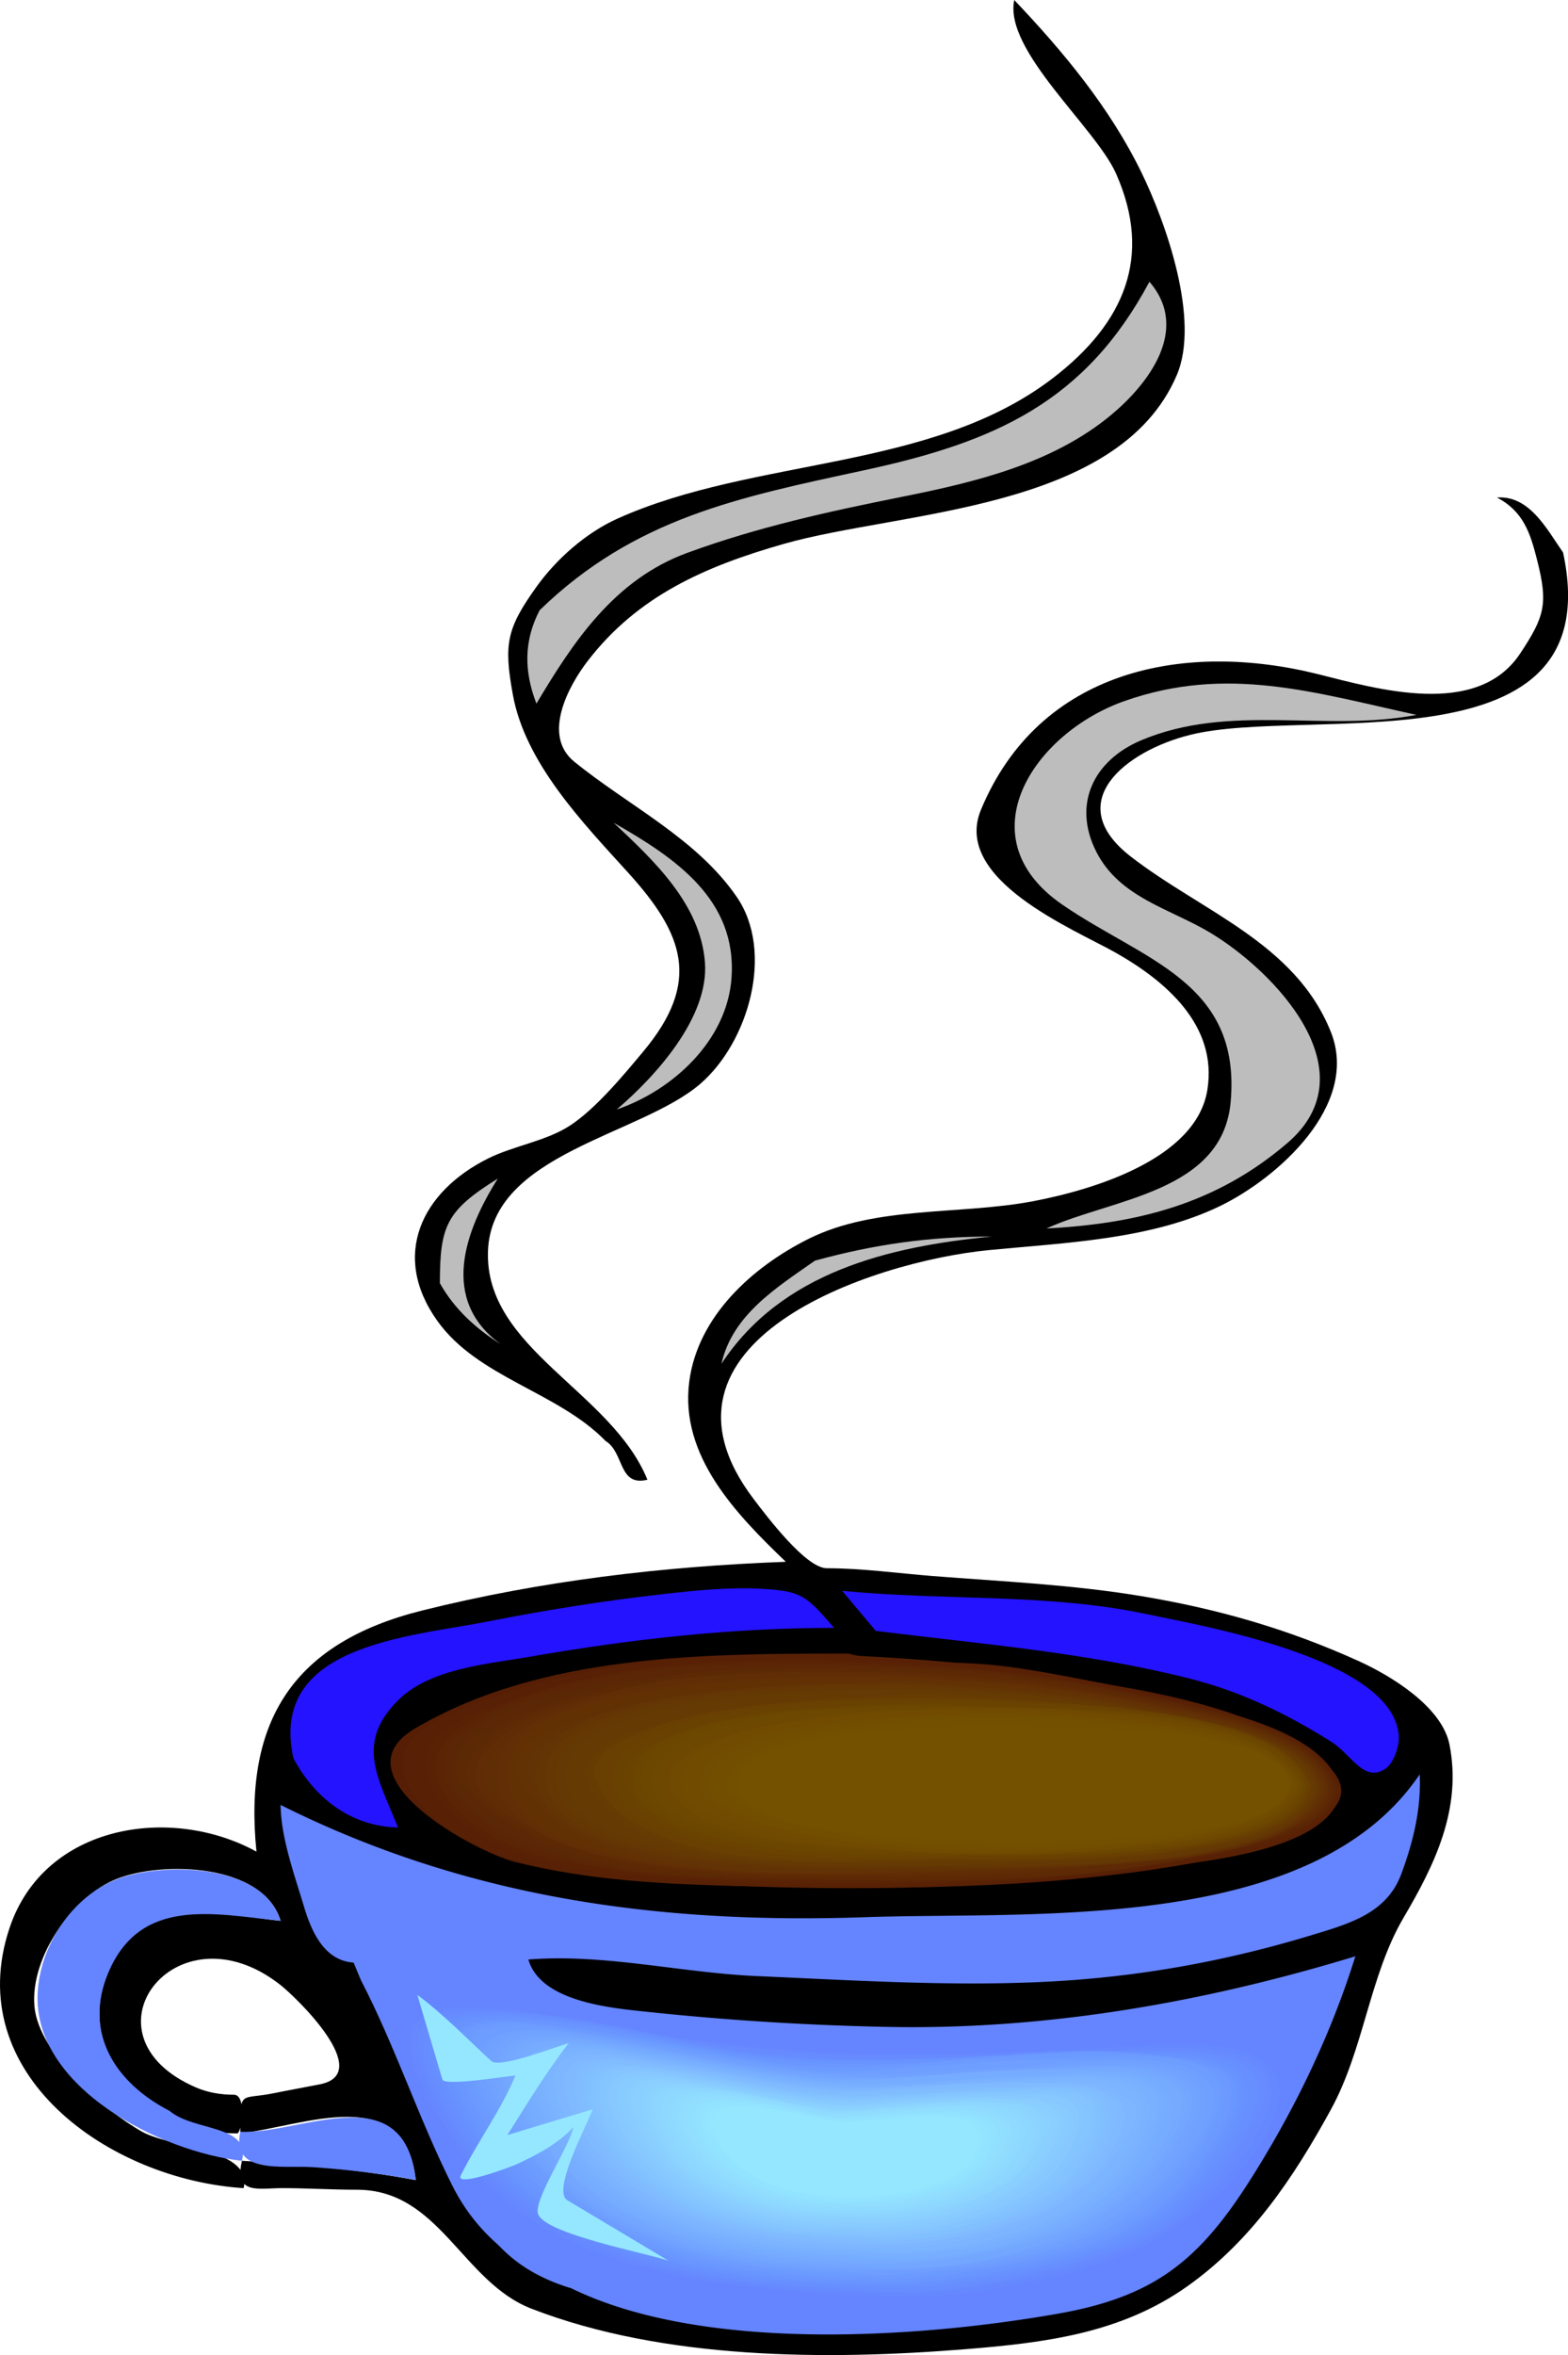 <svg xmlns="http://www.w3.org/2000/svg" viewBox="0 0 180.415 270.776" version="1.0"><path d="M179.83 63.498c-1.832-2.623-3.843-6.572-7.589-6.294 3.055 1.604 3.835 4.083 4.628 7.22 1.257 4.971.892 6.435-1.974 10.737-4.952 7.434-16.41 4.059-23.221 2.356-15.399-3.849-32.079-.571-38.803 15.58-3.335 8.009 10.667 13.723 15.401 16.386 5.785 3.254 11.86 8.366 10.645 15.846-1.288 7.924-13.103 11.454-19.993 12.772-8.428 1.613-18.184.489-25.896 4.34-6.466 3.229-12.737 8.898-13.72 16.396-1.123 8.568 5.417 15.267 11.107 20.731-14.107.523-28.149 2.184-41.855 5.604-14.717 3.674-20.583 12.611-19.051 27.719-9.896-5.418-24.44-3.124-28.417 8.794-5.599 16.784 11.404 28.901 26.937 29.897 1.108-4.529-8.296-4.592-11.663-6.479-4.359-2.442-11.929-8.962-12.404-14.442-.491-5.676 4.452-12.645 9.441-14.623 5.323-2.111 16.9-1.769 18.883 4.814-5.256-.568-12.432-2.447-16.846 1.294-3.918 3.321-5.01 9.619-3.055 14.163 1.536 3.57 6.698 6.903 10.274 8.236 1.513.564 2.993.741 4.628.741.538 0 1.123-4.443-.37-4.443-1.489 0-2.979-.241-4.351-.831-13.876-5.967-2.393-21.187 9.627-11.85 1.924 1.494 10.94 10.222 4.628 11.479-1.756.351-3.523.657-5.277 1.018-4.004.824-3.887-.516-3.887 4.628 7.331-.836 18.91-6.01 20.179 5.369-6.524-1.232-13.379-1.807-19.995-2.221-.925 3.963 1.932 3.146 4.629 3.146 2.813 0 5.748.185 8.608.185 9.494 0 12.085 10.585 20.079 13.679 15.192 5.881 33.964 5.944 49.99 4.649 9.157-.739 17.842-1.825 25.464-7.224 7.382-5.229 12.22-12.482 16.513-20.305 3.828-6.976 4.447-15.416 8.376-22.087 3.538-6.009 6.744-12.504 5.277-19.9-.871-4.394-6.843-7.954-10.357-9.553-8.181-3.719-16.241-6.034-25.096-7.51-7.939-1.323-16.04-1.683-24.056-2.315-4.02-.317-8.104-.893-12.134-.893-2.41 0-6.912-5.97-8.423-7.961-13.649-17.989 13.361-27.275 27.054-28.613 8.709-.851 18.623-1.191 26.634-5.078 6.619-3.211 16.09-11.616 12.727-20.017-4.11-10.265-14.891-13.833-23.062-20.189-8.002-6.225-.52-12.111 6.843-13.949 13.59-3.413 48.44 4.377 42.93-21.024"/><path d="M19.511 242.7c-6.253-3.22-9.98-8.992-7.035-15.921 3.687-8.672 12.015-6.764 19.809-5.922-1.936-6.429-12.666-6.678-17.958-5.092-5.57 1.669-9.714 7.554-9.996 13.422-.52 10.841 14.245 18.261 23.509 19.253 1.041-4.19-5.508-3.35-8.329-5.74" fill="#6584ff"/><path d="M27.657 245.1c-1.111 4.949 4.942 3.839 8.331 4.07 3.962.271 7.953.746 11.849 1.482-1.347-12.07-13.146-5.23-20.18-5.55" fill="#6584ff"/><path d="M97.634 190.12c-16.445 0-35.271.018-49.863 8.597-9.333 5.487 6.955 14.231 11.515 15.371 8.5 2.123 17.065 2.549 25.785 2.763 17.023.416 34.41.424 51.254-2.478 4.157-.716 24.169-4.761 16.104-11.665-6.044-5.174-15.658-7.418-23.365-8.771-5.043-.884-10.204-2.088-15.304-2.553-4.98-.45-11.58-.08-16.126-1.26" fill="#561e05"/><path d="M65.608 263.06c-15.787-4.853-12.366-20.256-17.634-32.76-1.97-4.677-2.415-4.634-6.896-4.634-3.659 0-5.201-3.448-6.109-6.479-1.085-3.623-2.641-7.867-2.684-11.664 21.385 10.692 43.521 13.728 67.308 12.905 19.332-.668 51.351 1.925 63.759-16.422.177 3.985-.744 7.767-2.128 11.479-1.683 4.514-5.986 5.701-10.407 7.039-10.229 3.096-20.461 4.889-31.152 5.362-10.851.48-21.709-.21-32.547-.682-8.748-.38-17.595-2.604-26.323-1.908 1.41 4.887 9.607 5.581 13.538 5.999a322.96 322.96 0 0027.652 1.746c18.328.381 36.492-2.799 53.963-8.116-2.846 9.136-7.133 17.948-12.279 25.992-5.946 9.295-11.189 13.205-21.969 15.106-16.26 2.85-40.993 4.45-56.082-2.98" fill="#6584ff"/><path d="M41.542 227.7c-.416-1.028-6.409-14.579-2.756-13.973 5.326.885 10.097 6.729 13.679 10.455 1.447 1.505 12.605 12.225 11.847 14.07-.687 1.672-4.682.666-6.109 1.665 2.039 3.937 6.774 4.424 10.552 5.739-1.751.96-7.426.646-7.96 3.148-.627 2.941 6.261 6.559 7.96 7.96-3.056 3.565-4.108 6.606-8.793 3.384-3.492-2.402-6.053-5.122-7.96-8.938-3.849-7.69-6.493-15.86-10.46-23.51" fill="#6584ff"/><path d="M65.608 211.6c2.362-.11 3.86-2.198 1.018-3.334-2.326-.931-4.842-.535-7.127-1.668 1.368-1.815 8.153-1.451 7.59-4.44-.562-2.979-8.979-1.367-11.108-3.148 2.65-4.412 10.796-5.414 15.387-6.334 7.952-1.595 16.711-1.108 24.601.597-8.446-.839-17.384.687-24.991 4.443 1.877 4.604 14.126 3.042 17.401 3.146-2.03.153-14.12 2.092-14.625 4.443-.859 4.003 9.396 2.506 11.107 3.146-3.296.457-6.526 1.574-4.998 5.739-4.264-.47-10.735.22-14.255-2.6" fill="#927602"/><path d="M33.766 202.16c-2.908-13.07 13.286-13.941 22.401-15.736 6.678-1.314 13.395-2.386 20.178-3.146 3.789-.425 7.54-.816 11.355-.604 4.668.26 5.159.914 8.269 4.49-11.873 0-23.388 1.299-35.082 3.332-4.813.837-11.419 1.333-15.088 5-4.952 4.95-2.28 8.921 0 14.624-5.377-.13-9.548-3.32-12.033-7.95M100.78 187.53l-3.887-4.629c11.573 1.154 23.638.261 35.07 2.687 6.458 1.371 28.356 5.112 28.983 13.976.083 1.177-.563 3.232-1.667 3.886-2.421 1.432-3.78-1.728-6.108-3.194-5.135-3.233-10.432-5.797-16.36-7.28-11.86-2.99-23.91-3.95-36.02-5.46" fill="#2413ff"/><path d="M69.681 165.68c-5.523-5.675-14.686-7.264-19.363-13.814-5.366-7.517-1.824-14.843 5.828-18.663 2.963-1.479 6.7-1.996 9.462-3.806 2.953-1.935 6.171-5.817 8.439-8.538 6.653-7.978 4.654-13.44-1.776-20.527-5.174-5.704-11.825-12.563-13.259-20.444-1.063-5.837-.726-7.626 2.733-12.445 2.281-3.178 5.683-6.186 9.277-7.803 15.846-7.132 36.214-5.432 50.214-16.234 8.1-6.249 11.431-13.872 7.174-23.452-2.36-5.311-12.93-14.152-11.71-19.952 5.663 5.958 10.989 12.362 14.626 19.808 2.803 5.739 6.797 16.948 4.073 23.326-6.69 15.664-31.817 15.571-45.273 19.415-8.969 2.562-16.792 5.961-22.575 13.538-2.068 2.709-5.243 8.424-1.48 11.483 6.244 5.077 14.065 8.812 18.697 15.545 4.36 6.339 1.356 16.69-4.166 21.476-6.877 5.959-24.076 8-24.455 19.274-.377 11.223 14.193 16.063 18.346 26.266-3.374.81-2.623-3.09-4.813-4.46"/><path d="M93.748 144.95c6.914-1.894 13.188-2.776 20.363-2.776-11.896 1.142-24.187 4.117-31.101 14.624 1.274-5.63 6.324-8.74 10.739-11.84M50.613 147.54c0-6.65.767-8.347 6.664-12.033-3.818 6.07-6.703 13.976.371 19.067-2.863-1.79-5.377-4.07-7.035-7.04M120.4 141.25c7.477-3.445 20.253-4.11 21.198-14.533 1.257-13.864-10.13-16.318-19.414-22.739-11.204-7.749-3.229-19.693 7.179-23.367 11.782-4.16 21.763-1.009 33.617 1.584-10.549 2.017-21.453-1.383-31.662 2.915-5.532 2.329-7.934 7.4-5.178 12.821 2.685 5.281 8.475 6.528 13.124 9.317 7.29 4.374 18.49 15.92 8.869 24.167-8.16 6.99-17.2 9.28-27.74 9.83M70.977 127.55c4.436-3.787 10.625-10.578 10.133-16.916-.517-6.666-5.819-11.645-10.503-16.037 7.152 4.069 14.199 8.85 13.562 17.84-.511 7.21-6.775 12.93-13.192 15.12M62.09 70.162C73.031 59.554 84.967 57.19 99.485 54.056c14.998-3.238 25.366-7.823 32.768-21.66 4.766 5.513-.218 11.843-4.43 15.333-6.768 5.608-15.647 7.713-24.073 9.399-8.448 1.69-16.577 3.474-24.672 6.436-8.341 3.051-13.064 10.126-17.356 17.335-1.428-3.696-1.475-7.188.368-10.737" fill="#bdbdbd"/><path d="M154.28 205.86c-1.676-7.698-17.015-9.76-23.303-11.333-7.928-1.982-16.503-3.018-24.646-3.663-16.552-1.313-35.288-1.093-51.001 4.802-2.912 1.092-8.548 2.879-8.888 6.585-.375 4.095 4.435 7.893 7.683 9.534 7.329 3.704 16.367 4.351 24.428 4.772 17 .89 34.58.854 51.471-1.493 5.78-.81 23.19-1.67 24.26-9.21" fill="#582105"/><path d="M154.1 205.86c-1.628-7.536-16.717-9.803-22.929-11.185-8.063-1.794-16.536-3.258-24.804-3.642-16.811-.782-35.229-.989-51.14 5.23-3.121 1.22-7.932 2.996-7.758 7.005.153 3.526 5.232 7.306 8.032 8.523 8.068 3.51 16.587 4.203 25.298 4.659 17.188.899 34.625.482 51.673-1.886 5.5-.77 20.32-1.72 21.62-8.71" fill="#582105"/><path d="M153.91 205.86c-1.681-7.719-17.15-9.754-23.4-11.185-8.47-1.938-17.108-2.825-25.768-3.431-16.725-1.17-34.86-.386-50.532 6.024-10.576 4.327-2.659 12.6 4.528 15.409 7.873 3.077 16.667 3.263 25.001 3.714 17.402.942 35.606.511 52.77-2.572 4.83-.87 16.25-1.83 17.4-7.96" fill="#5a2205"/><path d="M153.73 205.86c-1.57-7.562-16.944-9.607-23.03-10.999-8.565-1.958-17.353-2.984-26.126-3.401-15.822-.751-36.222-1.532-50.533 6.516-9.676 5.441.7 13.435 7.646 15.238 8.085 2.1 16.264 2.838 24.607 3.051 18.137.464 36.867.608 54.656-3.402 3.81-.87 12.41-2.5 12.78-7.01" fill="#5a2405"/><path d="M153.54 205.67c-1.887-7.296-16.74-9.417-22.846-10.813-8.139-1.86-16.699-2.802-25.029-3.188-15.761-.73-37.568-1.768-51.538 6.969-9.128 5.708 3.912 13.537 9.72 14.829 8.092 1.799 16.245 2.425 24.521 2.645 17.577.466 35.269.045 52.578-3.301 3.85-.75 12.12-2.6 12.6-7.15" fill="#5a2605"/><path d="M153.36 205.67c-1.863-7.207-16.479-9.214-22.49-10.626-8.25-1.938-16.92-2.816-25.372-3.219-9.047-.431-18.292-.399-27.3.701-6.914.845-19.301 1.869-24.437 7.22-7.078 7.373 8.541 12.951 13.57 14.305 8.06 2.17 17.367 1.762 25.647 1.976 16.65.431 34.736.375 50.903-4.148 3.34-.92 9.06-2.25 9.48-6.2" fill="#5b2805"/><path d="M153.17 205.67c-1.02-6.974-16.653-9.156-22.117-10.442-8.168-1.922-16.745-2.807-25.113-3.217-16.278-.798-36.028-.73-50.605 7.475-10.036 5.649 9.316 13.41 12.921 14.38 8.004 2.153 17.066 1.943 25.287 2.161 16.785.445 35.578.506 51.708-4.651 2.79-.89 7.96-2.29 7.92-5.7" fill="#5c2905"/><path d="M152.98 205.67c-.897-6.883-16.946-9.223-22.213-10.367-8.542-1.855-17.178-2.576-25.893-3-8.537-.415-17.018-.362-25.497.849-7.906 1.13-18.971 1.851-24.635 8.15-5.907 6.571 13.544 12.274 16.823 12.84 8.502 1.466 17.214 1.709 25.831 1.709 16.842 0 36.599.737 52.287-6.247 1.77-.78 3.33-2.24 3.29-3.93" fill="#5d2a05"/><path d="M152.8 205.67c-.904-6.778-16.647-9.127-21.846-10.183-8.49-1.724-16.946-2.57-25.593-3.001-8.359-.415-16.934-.369-25.227.85-7.668 1.127-18.769 1.847-24.278 7.966-6.357 7.062 14.766 12.332 18.107 12.929 8.354 1.492 17.104 1.437 25.568 1.437 8.433 0 16.858-.047 25.253-.98 7.565-.842 18.759-.923 25.239-5.499 1.45-1.03 2.75-1.98 2.78-3.53" fill="#5f2c05"/><path d="M152.8 205.67c-1.74-7.035-15.891-8.806-21.659-9.996-8.391-1.73-16.749-2.562-25.298-3.001-13.629-.701-38.375-1.824-48.876 8.677-6.612 6.612 14.84 12.177 17.857 12.697 8.305 1.43 16.929 1.436 25.336 1.436 8.314 0 16.52-.274 24.809-.967 7.372-.616 18.811-.732 25.055-5.328 1.39-1.02 2.32-1.82 2.78-3.52" fill="#5f2e05"/><path d="M152.62 205.67c-1.683-6.801-15.688-8.615-21.29-9.811-8.7-1.856-17.608-2.628-26.485-3.075-7.631-.385-47.493-.958-47.564 11.033-.081 13.585 38.183 11.48 46.097 11.48 8.772 0 17.553-.293 26.273-1.29 5.412-.619 20.222-1.478 22.6-7.412.13-.3.25-.61.38-.92" fill="#612e05"/><path d="M152.43 205.67c-1.664-6.726-14.972-8.468-20.496-9.715-8.158-1.841-16.829-2.484-25.166-2.912-7.821-.4-48.312-1.257-48.383 10.774-.079 13.215 38.263 11.669 45.942 11.47 8.923-.23 17.833-.587 26.703-1.602 5.71-.65 19.22-1.52 21.41-8.02" fill="#613104"/><path d="M152.24 205.49c-2.215-6.614-14.565-8.05-20.308-9.345-8.453-1.905-17.378-2.616-26.021-2.836-5.048-.128-50.903 1.538-46.081 11.187 6.494 12.992 32.958 10.922 45.05 10.61 8.936-.229 17.746-.557 26.627-1.653 5.53-.68 19.01-1.29 20.73-7.96" fill="#623204"/><path d="M152.06 205.49c-1.379-6.251-15.19-8.199-20.362-9.256-8.653-1.768-17.468-2.294-26.27-2.757-5.019-.264-49.024 1.934-44.484 11.019 6.522 13.049 33.346 10.718 45.489 10.399 8.432-.222 16.884-.383 25.265-1.442 4.8-.61 19.5-1.79 20.36-7.96" fill="#623304"/><path d="M151.88 205.49c-1.413-6.338-14.794-7.987-19.994-9.071-8.205-1.71-16.579-2.249-24.93-2.703-7.24-.395-45.125-.851-45.231 10.294-.119 12.558 36.616 10.737 43.873 10.737 7.8-.01 44.67 1.29 46.28-9.26" fill="#633504"/><path d="M151.69 205.49c-1.357-6.138-14.597-7.894-19.623-8.885-8.445-1.665-16.953-2.293-25.538-2.758-6.818-.369-43.572-.532-43.699 10.162-.147 12.424 36.16 10.553 43.32 10.553 8.524 0 17.017-.369 25.479-1.428 4.86-.6 18.82-1.47 20.06-7.63" fill="#643703"/><path d="M151.51 205.49c-1.39-6.265-14.547-7.816-19.693-8.781-8.271-1.552-16.508-2.274-24.915-2.501-6.883-.185-42.673-.932-42.958 9.802-.316 11.891 35.934 10.731 42.958 10.543 7.84-.21 42.51 1.28 44.61-9.06" fill="#653903"/><path d="M151.32 205.49c-1.209-6.056-13.997-7.536-18.882-8.515-8.231-1.649-16.485-2.347-24.868-2.579-6.498-.18-42.692-.62-42.516 9.8.196 11.591 34.992 10.177 42.023 10.182 8.344.006 16.625-.66 24.923-1.441 4.77-.46 17.99-1.77 19.32-7.45" fill="#653b03"/><path d="M151.13 205.49c-1.303-5.828-14-7.787-18.937-8.583-8.146-1.314-16.313-2.109-24.566-2.34-4.664-.131-44.922 1.346-41.229 10.205 4.751 11.396 31.675 9.685 41.722 9.405 7.31-.21 41.57 1 43.02-8.69" fill="#663a03"/><path d="M150.95 205.3c-1.623-5.62-13.625-7.417-18.567-8.214-7.901-1.275-15.731-1.854-23.717-2.312-4.746-.271-44.725 1.419-41.151 9.992 4.825 11.572 31.159 9.233 41.151 9.233 6.91 0 41.32.87 42.29-8.7" fill="#673c03"/><path d="M150.77 205.3c-1.564-5.589-13.527-7.224-18.37-8.03-7.68-1.279-15.408-1.909-23.188-2.138-4.564-.134-44.21.935-40.583 9.635 4.75 11.396 30.796 9.049 40.597 9.049 7.08.01 40.21 1 41.55-8.51" fill="#693f02"/><path d="M150.58 205.3c-.919-5.483-13.721-7.107-18.146-7.871-7.629-1.315-15.396-2.012-23.139-2.126-6.326-.094-39.673-.791-39.802 9.071-.141 10.701 33.625 9.257 39.802 9.257 6.81 0 40.5.91 41.29-8.33" fill="#694001"/><path d="M150.39 205.3c-1.692-9.747-33.289-9.702-40.726-9.813-6.349-.094-38.77-.491-39.061 8.887-.316 10.2 33.047 9.252 39.061 9.257 6.68 0 40.11.6 40.73-8.34" fill="#694201"/><path d="M150.21 205.3c-1.533-9.373-32.842-9.631-39.986-9.626-4.742.004-41.601.97-38.135 9.626 3.923 9.8 30.219 8.383 38.601 8.134 6.44-.19 38.97.59 39.52-8.13" fill="#6a4301"/><path d="M150.21 205.3c-1.48-5.268-12.195-6.374-16.66-7.221-7.391-1.401-14.812-1.795-22.317-2.021-5.861-.177-38.556-.644-38.403 8.501.161 9.588 31.997 8.791 37.951 8.701 7.41-.11 36.82 1.37 39.43-7.96" fill="#6b4600"/><path d="M150.02 205.3c-2.576-9.655-30.659-8.821-38.253-9.058-6.642-.207-35.682-1.065-37.834 7.576-2.364 9.492 32.242 9.256 37.396 9.256 7.63 0 35.61 1.57 38.69-7.78" fill="#6c4700"/><path d="M149.84 205.12c-4.788-9.435-28.638-8.409-37.514-8.688-6.702-.211-34.827-1.081-37.277 7.485-2.636 9.216 32.637 8.978 37.277 8.978 7.06-.01 35.32 1.25 37.51-7.78" fill="#6c4800"/><path d="M149.66 205.12c-4.702-9.145-28.485-8.509-37.213-8.516-5.305-.005-36.404-.266-36.469 7.959-.071 8.992 30.982 8.336 36.469 8.331 6.83 0 35.11.94 37.21-7.77" fill="#6e4800"/><path d="M149.47 205.12c-4.585-12.449-72.941-10.89-72.381-.371.461 8.67 30.712 8.121 36.153 7.947 6.96-.23 33.76 1.08 36.23-7.58" fill="#6f4a00"/><path d="M149.28 205.12c-3.285-8.9-27.916-7.705-35.489-7.947-6.276-.201-33.134-1.039-35.412 6.928-2.313 8.089 30.646 8.431 34.987 8.426 7.17-.01 33.18 1.23 35.92-7.41" fill="#704b00"/><path d="M149.1 205.12c-4.229-11.361-69.509-11.277-69.792-.371-.267 10.28 66.102 11.98 69.792.37" fill="#714c00"/><path d="M148.92 205.12c-2.966-8.33-26.831-7.336-33.856-7.57-6.104-.204-31.935-.906-34.455 6.644-2.452 7.343 29.365 7.96 33.301 7.96 7.09 0 31.99 1.4 35.01-7.03" fill="#704d00"/><path d="M148.73 205.12c-3.948-11.049-67.022-10.378-67.203-.186-.175 9.9 65.303 10.97 67.203.19" fill="#724e00"/><path d="M148.54 204.93c-3.692-7.987-25.699-6.851-32.95-6.851-3.784 0-34.97.808-32.767 7.406 2.502 7.493 26.691 6.484 32.767 6.479 5.67-.01 32.06.59 32.95-7.04" fill="#724f00"/><path d="M148.36 204.93c-4.098-10.079-64.316-9.628-64.608 0-.276 9 63.598 10.83 64.608 0" fill="#735000"/><path d="M116.52 211.6c-4.609-.166-31.396.397-31.656-6.48-.252-6.658 27.787-6.805 32.195-6.646 4.181.15 31.536-.1 31.302 6.646-.24 6.9-27.43 6.32-31.84 6.48" fill="#745100"/><path d="M98.375 263.99c-14.873 0-35.416-2.777-45.263-15.456-3.363-4.33-11.652-15.972-3.055-17.867 7.754-1.71 17.818 1.49 25.465 2.882 17.232 3.135 33.405 3.005 50.845 1.804 4.854-.335 21.425-2.464 21.991 4.571.49 6.095-9.853 15.294-14.439 17.587-9.75 4.88-24.74 8.21-35.545 6.49" fill="#6584ff"/><path d="M98.375 263.99c-14.741-.397-35.069-2.826-44.893-15.456-3.335-4.288-11.558-15.712-3.054-17.68 7.625-1.764 17.754 1.511 25.28 2.88 17.742 3.228 34.165 2.249 52.063 1.627 4.216-.146 21.716-1.94 19.848 5.489-1.646 6.552-8.166 13.604-13.977 16.66-10.66 5.6-23.47 6.21-35.265 6.48" fill="#6585ff"/><path d="M98.375 263.8c-14.751-.406-36.688-2.768-45.506-16.633-3.18-5-10.979-16.318-.127-16.318 8.238 0 15.959 1.95 24.042 3.215 17.701 2.77 34.272 2.503 52.133 1.266 5.259-.365 19.961-1.822 18.146 6.44-1.504 6.852-9.296 13.183-15.002 16.188-10.1 5.31-22.58 5.6-33.695 5.84" fill="#6587ff"/><path d="M98.375 263.62c-15.207-.424-34.914-2.767-44.8-15.921-2.882-3.834-11.125-16.245-1.799-16.69 8.302-.396 16.625 1.466 24.754 2.99 17.685 3.316 34.185 2.14 52.036 1.501 5.196-.187 19.794-1.897 18.125 6.273-1.371 6.714-9.581 13.876-15.364 16.478-9.06 4.07-23.2 6.96-32.965 5.37" fill="#6588ff"/><path d="M98.375 263.62c-14.563-.405-36.097-2.821-44.765-16.449-3.345-5.259-10.801-15.533-.127-16.041 8.243-.391 16.496 2.03 24.583 3.295 17.438 2.726 33.778 1.899 51.355 1.222 5.873-.227 20.496-1.792 16.159 7.794-2.89 6.388-8.638 12.251-15.075 14.886-10.22 4.19-21.18 5.04-32.125 5.3" fill="#6689ff"/><path d="M98.375 263.43c-14.948-.416-34.37-2.844-44.059-15.735-2.627-3.495-11.21-16.477-1.83-16.477 8.211 0 16.172 1.56 24.229 2.962 17.572 3.06 33.751 2.136 51.479 1.501 4.986-.179 19.381-1.822 17.758 6.088-1.346 6.561-9.553 13.69-15.181 16.292-10.01 4.63-21.59 5.08-32.395 5.37" fill="#678aff"/><path d="M98.375 263.25c-14.816-.427-34.75-2.77-44.025-16.029-3.546-5.069-10.623-15.39-.22-15.905 7.714-.383 15.668 1.718 23.209 3.135 17.247 3.241 33.613 2.047 51.027 1.402 4.572-.169 20.988-1.791 16.66 6.849-3.293 6.572-7.956 12.826-15.076 15.412-9.49 3.44-21.67 6.53-31.575 5.13" fill="#668cff"/><path d="M98.375 263.06c-15.601 0-35.263-3.238-44.616-17.214-4.344-6.491-8.358-14.435 2.593-14.442 8.576-.007 17.655 2.363 26.047 3.992 16.661 3.232 33.14.453 49.927.453 8.051 0 16.45.602 10.572 9.995-4.145 6.624-9.325 11.396-17.032 13.647-8.37 2.45-19.03 4.78-27.495 3.57" fill="#678eff"/><path d="M98.375 263.06c-15.352-.435-34.454-3.237-43.909-16.734-1.979-2.825-3.496-5.705-4.586-8.977-1.795-5.39 1.903-5.512 6.264-5.731 7.903-.398 16.291 1.998 23.997 3.49 16.503 3.195 32.704 1.495 49.363.86 6.227-.237 19.162-1.095 13.948 8.304-3.999 7.208-8.961 11.724-16.7 14.669-8.93 3.4-18.94 3.86-28.375 4.12" fill="#678fff"/><path d="M98.375 262.88c-15.348-.438-34.734-3.043-43.875-17.03-1.672-2.56-3.981-5.972-4.443-9.073-.773-5.192 2.592-4.995 7.036-4.998 8.621-.005 17.205 2.453 25.677 3.82 16.708 2.695 32.727.078 49.482.438 8.614.185 15.577 1.239 9.441 10.552-4.455 6.762-9.606 10.745-17.485 13.044-8.53 2.49-16.98 2.99-25.825 3.25" fill="#6790ff"/><path d="M98.375 262.69c-15.188-.447-33.93-2.908-43.354-16.366-4.455-6.361-8.297-14.566 2.441-14.551 8.336.013 17.173 2.361 25.322 3.992 15.994 3.2 32.644.93 48.803.285 7.899-.315 15.7 1.005 10.201 9.792-4.128 6.597-9.002 11.047-16.661 13.279-8.18 2.4-18.48 4.79-26.755 3.58" fill="#6791ff"/><path d="M98.375 262.69c-14.831-.438-34.586-3.079-43.319-16.846-1.554-2.449-3.872-5.96-4.257-8.888-.63-4.794 2.503-4.975 6.85-4.997 8.466-.044 17.019 2.436 25.32 3.819 16.454 2.743 32.228.059 48.73.437 8.553.196 15.076 1.288 9.255 10.367-4.248 6.626-9.462 10.63-17.113 12.86-8.29 2.42-16.9 3.01-25.475 3.25" fill="#6893ff"/><path d="M98.375 262.51c-14.768-.436-34.239-2.93-42.949-16.66-4.316-6.804-7.659-14.146 3.257-13.672 8.57.371 16.798 2.77 25.254 3.936 17.31 2.386 34.229-1.238 51.463.293 10.309.916 8.29 5.845 3.333 12.772-4.81 6.722-11.719 9.482-19.652 11.314-6.84 1.58-13.72 1.81-20.705 2.02" fill="#6894ff"/><path d="M98.375 262.32c-14.819-.437-33.778-2.891-42.578-16.475-3.981-6.146-7.716-13.683 2.59-13.701 8.288-.016 17.034 2.484 25.178 3.888 17.111 2.949 33.839-.263 51.013.528 10.514.484 8.927 5.72 3.782 12.614-4.959 6.645-11.517 9.294-19.465 11.13-6.27 1.45-14.38 2.96-20.525 2.02" fill="#6895ff"/><path d="M98.375 262.14c-14.953 0-33.881-3.199-42.543-16.817-1.446-2.273-4.795-7.022-4.108-9.84.937-3.84 5.752-3.26 9.163-2.963 8.34.727 16.415 2.78 24.688 3.963 17.309 2.476 34.48-1.522 51.738.385 9.369 1.036 3.314 9.24-.262 13.719-5.164 6.467-13.563 8.931-21.459 10.258-5.36.9-12.09 2.08-17.215 1.3" fill="#6996ff"/><path d="M98.375 262.14c-14.924-.451-33.472-3.115-42.174-16.817-1.394-2.194-4.658-7.141-4.106-9.84.77-3.765 5.899-3.066 9.07-2.777 8.762.798 17.399 2.622 26.064 4.116 16.558 2.855 34.4-3.634 50.578.326 8.547 2.092 1.714 9.892-1.839 14.329-4.689 5.856-13.979 8.426-21.101 9.444-5.5.78-10.95 1.05-16.495 1.22" fill="#6a97ff"/><path d="M98.189 261.95c-15.681-.491-33.232-3.448-42.243-17.614-1.306-2.054-4.633-7.496-3.297-9.972 1.516-2.809 8.359-1.739 10.923-1.479 8.589.875 16.983 3.153 25.547 4.257 16.194 2.087 34.557-3.934 50.236.549 6.254 1.788-1.779 12.285-4.483 14.74-6.6 5.992-15.77 7.668-24.295 8.886-4.15.58-8.21.62-12.391.62" fill="#6b99ff"/><path d="M98.189 261.76c-14.568 0-32.836-3.223-41.248-16.447-1.352-2.125-4.648-6.847-4.107-9.469.883-4.285 6.964-3.139 10.442-2.836 8.481.737 16.957 2.67 25.323 4.219 16.221 3.005 33.059-3.207 49.139.241 7.675 1.646.431 11.053-2.709 14.479-5.273 5.754-14.26 7.724-21.633 8.777-4.87.7-10.42 1.73-15.211 1.04" fill="#6b9aff"/><path d="M98.189 261.76c-15.811-.493-31.973-3.676-41.501-17.29-1.551-2.217-3.782-6.547-3.39-9.274.507-3.535 8.493-2.19 10.829-1.944 8.458.891 16.741 2.987 25.177 4.072 15.903 2.045 33.915-3.854 49.312.548 6.242 1.785-1.916 11.852-4.437 14.372-5.736 5.736-14.74 7.592-22.501 8.7-4.46.63-9 .7-13.491.81" fill="#6c9bff"/><path d="M98.189 261.58c-15.724-.509-33.098-3.546-41.619-18.162-1.438-2.466-4.347-7.078-1.886-9.606 2.241-2.303 10.015-.523 12.812-.076 8.3 1.328 16.581 3.176 24.927 4.138 7.839.903 15.99.23 23.834-.398 4.651-.372 20.637-3.02 23.77 1.335 2.662 3.7-5.209 13.278-8.262 15.241-7.01 4.508-15.612 6.554-23.867 7.104-3.24.23-6.47.36-9.711.44" fill="#6d9cff"/><path d="M98.189 261.4c-16.047-.519-32.155-3.633-41.248-17.929-1.225-1.925-4.319-7.03-2.255-9.099 2.625-2.632 9.163-1.054 12.403-.648 8.509 1.063 16.871 3.132 25.4 4.154 7.859.942 15.726-.063 23.584-.379 4.651-.187 20.534-2.959 23.585 1.499 2.612 3.816-5.167 12.765-8.214 14.874-6.532 4.521-14.516 6.221-22.335 7.029-3.52.37-7.52 1.01-10.931.51" fill="#6d9dff"/><path d="M98.189 261.21c-16.718 0-32.243-4.163-41.501-18.725-6.958-10.943 5.59-9.42 12.807-8.303 8.219 1.272 16.312 3.392 24.624 4.072 6.866.563 44.996-5.428 45.725 2.964.47 5.413-8.752 12.986-12.746 14.979-7.106 3.545-15.552 4.772-23.408 5.026-1.8.06-3.818.24-5.491-.01" fill="#6e9eff"/><path d="M98.189 261.21c-15.829-.509-32.859-3.812-40.995-18.725-5.498-10.077 2.94-9.737 11.107-8.38 8.054 1.339 16.079 2.982 24.187 3.954 8.109.972 16.25-.1 24.36-.425 4.229-.169 20.659-2.816 22.625 2.472 1.539 4.139-7.362 13.136-10.369 14.996-7.023 4.345-16.396 5.33-24.434 5.885-2.16.16-4.33.17-6.491.23" fill="#6fa0ff"/><path d="M98.189 261.02c-15.733-.525-33.375-3.582-40.912-19.068-1.561-3.207-3.646-6.813.672-8.139 3.511-1.077 9.069-.037 12.603.644 8.426 1.622 17.009 3.68 25.601 4.071 8.036.366 16.179-.712 24.206-1.048 4.836-.202 19.646-2.376 18.374 5.212-1.075 6.415-9.242 12.252-14.626 14.348-7.655 2.979-16.27 3.98-24.43 3.98-.489.01-.985.01-1.481.01" fill="#70a1ff"/><path d="M98.189 260.84c-15.844 0-33.876-4.021-41.004-19.715-4.733-10.42 8.261-7.567 14.864-6.246 8.361 1.672 16.978 3.329 25.504 3.718 8.47.387 17.057-.685 25.519-1.053 5.368-.234 17.753-1.75 14.551 6.451-5.944 15.226-25.077 16.566-39.009 17.017-.342.15-.484.1-.422-.17" fill="#70a2ff"/><path d="M98.189 260.84c-15.332-.51-32.728-3.693-40.171-18.696-5.279-10.64 5.675-8.511 13.07-7.328 8.353 1.336 16.685 3.501 25.158 3.902 8.819.419 17.8-.806 26.611-1.174 5.317-.223 17.496-1.56 14.394 6.451-5.88 15.19-25.24 16.41-39.061 16.85" fill="#71a3ff"/><path d="M98.189 260.66c-15.25-.51-32.384-3.559-39.802-18.512-5.221-10.523 5.708-8.291 12.885-7.143 8.273 1.323 16.585 3.319 24.974 3.717 8.243.392 16.568-.568 24.807-.926 4.498-.194 19.012-2.147 16.105 5.646-5.73 15.34-24.91 17.21-38.971 17.21" fill="#72a4ff"/><path d="M98.189 260.47c-14.778 0-32.543-3.678-39.432-18.326-4.886-10.389 5.539-8.317 12.885-7.143 8.179 1.309 16.302 3.51 24.603 3.901 8.165.386 16.466-.756 24.622-1.11 4.162-.18 19.159-1.819 15.92 5.739-5.95 13.88-25.02 18.72-38.601 16.94" fill="#72a6ff"/><path d="M98.189 260.28c-15.228 0-32.637-3.826-39.523-18.974-4.37-9.612 7.036-7.106 13.162-6.125 8.089 1.295 16.215 3.329 24.418 3.717 8.121.384 16.32-.573 24.437-.925 4.093-.178 18.979-1.989 15.736 5.554-5.93 13.79-24.71 18.53-38.231 16.75" fill="#73a7ff"/><path d="M98.189 260.28c-15.646-.541-31.628-3.831-39.153-18.881-4.809-9.619 7.442-6.985 13.143-6.034 7.951 1.326 16.005 3.331 24.067 3.718 8.009.385 16.161-.747 24.159-1.109 3.948-.18 18.761-1.723 15.643 5.554-6.42 14.99-23.6 16.26-37.851 16.75" fill="#74a8ff"/><path d="M98.189 260.1c-14.727-.507-30.423-3.297-38.032-17.242-5.415-9.925 3.67-8.662 11.109-7.651 7.701 1.048 15.277 3.118 23.036 3.789 7.921.685 15.966-.387 23.882-.739 4.637-.207 18.689-2.641 17.771 4.628-.674 5.334-8.079 11.33-12.525 13.161-7.91 3.26-16.74 4.05-25.231 4.05" fill="#75a9ff"/><path d="M98.189 259.91c-14.248 0-31.086-3.454-37.951-17.401-4.884-9.923 5.139-8.1 12.033-7.034 7.58 1.172 15.117 3.158 22.794 3.545 8.3.418 16.51-.769 24.784-.769 2.772 0 19.918-1.469 15.364 5.369-4.166 6.258-7.108 10.639-14.624 13.329-6.52 2.34-15.79 3.86-22.401 2.96" fill="#75aaff"/><path d="M98.189 259.91c-14.101-.499-32.028-3.494-37.95-18.327-3.727-9.335 6.62-6.895 12.884-5.808 7.633 1.325 15.472 3.104 23.215 3.495 6.205.313 40.045-5.084 38.691 3.795-.813 5.332-7.883 11.25-12.479 12.874-8.03 2.85-15.89 3.68-24.361 3.98" fill="#76abff"/><path d="M98.189 259.73c-13.942-.502-30.561-3.214-37.209-17.218-4.57-9.628 4.758-7.883 11.662-6.849 7.296 1.094 14.461 3.021 21.844 3.517 7.915.53 15.71-.74 23.593-.74 4.575 0 17.596-2.303 16.58 4.629-.849 5.792-8.296 11.09-13.051 13.05-7.27 2.99-15.65 3.61-23.421 3.61" fill="#76acff"/><path d="M98.004 259.54c-13.445 0-30.565-3.436-36.654-17.031-4.36-9.735 5.407-7.752 12.327-6.547 7.904 1.376 15.915 3.157 23.933 3.557 7.552.377 15.371-.692 22.928-1.053 4.993-.238 16.098-1.604 13.195 5.895-4.91 12.66-23.78 16.76-35.736 15.18" fill="#76adff"/><path d="M98.004 259.36c-14.601 0-29.632-3.712-36.562-17.586-4.531-9.07 6.98-6.363 12.42-5.651 7.969 1.043 15.685 3.001 23.748 3.402 7.579.378 15.174-.896 22.743-.896 4.854 0 15.79-1.749 13.009 5.738-4.69 12.63-23.59 16.61-35.356 15" fill="#77aeff"/><path d="M98.004 259.36c-13.338-.512-29.536-3.186-35.729-16.66-1.004-2.185-3.329-6.189.092-7.126 3.433-.94 7.741-.082 11.2.462 8.026 1.264 15.902 3.269 24.042 3.674 7.375.368 15.021-.685 22.401-1.052 4.86-.243 15.521-1.523 12.982 5.709-4.81 13.72-22.96 14.62-34.986 15" fill="#78afff"/><path d="M98.004 259.17c-14.795 0-28.398-3.944-35.821-17.309-4.795-8.634 7.267-6.43 12.207-5.53 7.713 1.403 15.412 2.962 23.25 3.373 6.947.365 13.893-.896 20.821-.896 3.64 0 17.408-1.821 14.44 5.091-5.82 13.56-21.9 15.28-34.896 15.28" fill="#79b0ff"/><path d="M98.004 258.99c-14.083 0-28.755-3.633-35.452-17.032-4.373-8.751 6.851-6.173 12.022-5.467 7.845 1.07 15.644 3.365 23.615 3.43 7.101.058 14.326-.745 21.423-1.081 4.876-.229 15.086-1.471 12.641 5.709-4.13 12.12-23.34 15.97-34.246 14.44" fill="#79b1ff"/><path d="M98.004 258.99c-13.177-.525-29.47-3.221-34.988-17.032-3.377-8.452 5.95-6.524 11.929-5.438 7.68 1.396 15.413 3.23 23.244 3.401 7.041.153 14.055-.926 21.081-.926 4.716 0 15.058-1.692 12.611 5.554-4.46 13.21-22.5 14.08-33.876 14.45" fill="#7ab2ff"/><path d="M98.004 258.8c-13.461-.54-28.568-3.17-34.619-16.754-3.785-8.497 6.157-6.357 11.744-5.345 7.537 1.366 15.369 3.353 23.059 3.4 6.924.043 13.978-.734 20.897-1.083 4.962-.25 14.647-1.415 12.24 5.524-4.46 12.89-21.98 14.26-33.316 14.26" fill="#7bb3ff"/><path d="M98.004 258.62c-13.191 0-28.415-3.464-34.248-16.568-3.811-8.56 6.242-5.973 11.715-5.19 7.417 1.061 14.668 2.819 22.167 3.217 7.084.376 14.186-.896 21.261-.896 4.754 0 14.41-1.566 12.056 5.367-4.02 11.83-22.26 15.65-32.956 14.07" fill="#7bb4ff"/><path d="M98.004 258.62c-12.975-.525-28.032-3.227-33.878-16.384-3.578-8.053 5.469-6.264 10.922-5.462 7.332 1.078 14.645 3.333 22.092 3.333 6.737 0 13.482-.476 20.21-.832 3.046-.162 16.644-1.52 13.514 4.719-6.42 12.8-19.76 14.11-32.856 14.62" fill="#7cb5ff"/><path d="M98.004 258.43c-12.904-.53-27.708-3.124-33.508-16.196-3.569-8.042 5.51-6.027 10.738-5.276 7.319 1.051 14.51 2.872 21.906 3.285 4.394.246 37.19-3.744 33.354 3.935-6.19 12.4-19.74 14.25-32.486 14.25" fill="#7db7ff"/><path d="M98.004 258.25c-12.756 0-27.498-3.313-33.137-16.014-3.515-7.914 5.597-5.847 10.738-5.092 7.126 1.046 14.361 3.149 21.583 3.149 4.438 0 36.6-3.462 32.936 3.886-6.12 12.28-19.54 14.06-32.116 14.06" fill="#7eb7ff"/><path d="M98.004 258.06c-13.108 0-26.525-3.26-32.768-15.735-3.823-7.641 5.767-5.914 10.552-5.185 7.156 1.091 14.151 2.861 21.399 3.286 6.878.403 13.752-.878 20.631-.878 4.544 0 13.914-1.563 11.656 5.183-3.72 11.11-21.69 14.94-31.476 13.33" fill="#7eb7ff"/><path d="M98.004 258.06c-12.455-.518-26.778-3.008-32.396-15.643-3.439-7.735 5.499-5.844 10.552-5.092 7.034 1.047 13.905 2.683 21.028 3.101 5.031.295 34.714-4.101 32.102 3.749-4.19 12.6-20.38 13.43-31.286 13.88" fill="#7fb9ff"/><path d="M98.004 257.88c-11.812 0-26.049-2.961-31.655-14.625-3.805-7.915 3.602-6.806 9.475-5.826 6.554 1.093 13.211 2.71 19.849 3.098 4.664.271 36.282-3.829 33.246 3.746-4.83 12.05-19.61 13.6-30.916 13.6" fill="#7fb9ff"/><path d="M98.004 257.69c-11.633 0-25.757-2.854-31.101-14.439-3.642-7.895 3.474-6.641 9.626-5.739 6.91 1.013 13.658 2.69 20.658 3.099 6.797.396 13.643-.778 20.438-.877 4.583-.066 12.357-1.11 10.553 4.998-3.22 10.93-20.85 14.3-30.166 12.96" fill="#80bbff"/><path d="M98.004 257.69c-11.52-.502-25.316-2.646-30.73-14.255-3.562-7.64 3.122-6.825 9.104-5.825 6.405 1.07 12.795 2.715 19.294 3.096 7.193.422 14.389-.718 21.584-.789 4.63-.046 12.493-1.343 10.552 5.001-3.59 11.7-20.09 12.34-29.806 12.76" fill="#80bcff"/><path d="M98.004 257.51c-11.367-.495-25.014-2.619-30.361-14.069-3.449-7.384 2.691-6.745 8.627-5.698 6.191 1.094 12.502 2.432 18.772 2.921 4.228.33 36.055-3.074 32.675 3.703-5.68 11.4-18.01 13.15-29.716 13.15" fill="#80bdff"/><path d="M98.004 257.32c-11.299 0-24.71-2.707-29.991-13.884-3.468-7.341 2.806-6.29 8.579-5.649 6.462.717 12.704 2.696 19.218 3.104 7.004.439 14.071-.627 21.077-.787 4.514-.104 11.987-1.205 10.183 4.814-3.12 10.41-20.23 13.75-29.066 12.41" fill="#81beff"/><path d="M98.004 257.14c-11.247 0-24.336-2.639-29.62-13.699-3.493-7.311 2.801-6.126 8.44-5.465 6.364.746 12.565 2.518 18.985 2.92 6.919.434 13.795-.696 20.707-.787 4.519-.06 11.949-1.135 10.182 4.814-3.08 10.35-19.91 13.61-28.696 12.22" fill="#81c0ff"/><path d="M97.82 257.14c-10.765-.369-24.096-2.603-29.065-13.516-3.196-7.02 2.553-6.588 8.303-5.511 6.011 1.126 12.632 2.92 18.752 2.92 6.867 0 13.668-.625 20.521-.738 4.275-.07 11.566-1.177 9.996 4.628-3.05 11.25-19.42 11.88-28.51 12.22" fill="#82c1ff"/><path d="M97.82 256.95c-10.516.39-23.928-2.979-28.694-13.331-3.396-7.378 3.408-6.158 9.07-5.367 5.888.822 11.659 2.448 17.614 2.825 6.734.426 13.423-.695 20.151-.787 4.233-.058 11.726-1.092 9.996 4.813-3.16 10.77-19.24 11.85-28.14 11.85" fill="#83c2ff"/><path d="M97.82 256.77c-10.531.265-23.546-2.771-28.326-13.146-3.387-7.352 3.412-5.904 8.888-5.182 5.762.761 11.6 2.778 17.428 2.778 6.666 0 13.304-.625 19.966-.741 2.945-.052 12.092-1.09 9.997 4.165-3.97 9.94-18.36 13.59-27.96 12.13" fill="#84c3ff"/><path d="M97.82 256.77c-10.397-.393-22.99-2.563-27.955-12.959-3.507-7.343 3.541-6.014 8.886-5.183 6.17.959 12.292 2.316 18.534 2.729 4.059.269 32.561-3.963 27.656 4.213-5.92 9.87-16.47 10.78-27.12 11.2" fill="#84c4ff"/><path d="M97.82 256.58c-10.112.392-22.9-2.947-27.584-12.772-3.219-6.752 2.675-5.938 7.933-5.279 6.4.802 12.618 2.873 19.116 2.873 5.984 0 11.953-.634 17.936-.741 4.369-.078 11.003-1.131 9.443 4.444-2.91 10.42-18.22 11.48-26.84 11.48" fill="#85c5ff"/><path d="M97.82 256.4c-10.354.269-23.047-2.862-27.491-13.235-2.844-6.639 4.377-4.986 8.979-4.351 6.226.86 12.386 2.602 18.697 2.776 4.162.115 30.797-3.999 26.011 3.98-5.22 8.68-16.32 12.15-26.2 10.83" fill="#86c6ff"/><path d="M97.82 256.21c-10.276.372-22.718-2.81-27.121-13.051-2.796-6.504 4.515-4.824 8.794-4.167 6.148.945 12.251 2.506 18.512 2.593 5.839.081 11.676-.741 17.518-.741 4.179 0 9.797-.914 8.399 4.26-2.6 9.62-18.1 12.08-26.1 11.11" fill="#86c8ff"/><path d="M97.82 256.21c-9.917-.385-20.8-2.312-26.104-11.57-3.327-5.808.381-6.652 5.903-5.92 6.531.865 12.948 2.533 19.529 3.002 3.743.267 29.229-3.497 26.589 3.104-3.95 9.87-16.53 11.64-25.92 11.39" fill="#87c9ff"/><path d="M97.82 256.03c-9.863.368-22.167-2.83-26.381-12.681-2.595-6.066 3.656-4.826 7.888-4.262 6.185.824 12.218 2.578 18.493 2.687 3.638.063 28.071-3.253 25.546 3.056-3.89 9.7-16.31 11.52-25.55 11.19" fill="#87caff"/><path d="M97.82 255.84c-10.777.4-20.576-3.116-25.918-12.495-3.294-5.784 4.014-4.56 7.613-4.076 6.061.814 12.182 2.521 18.306 2.687 3.551.096 27.67-3.378 25.177 2.87-3.7 9.26-16.55 12.02-25.18 11.02" fill="#88cbff"/><path d="M97.82 255.84c-9.485-.305-20.934-2.254-25.178-11.847-2.68-6.057 2.168-5.406 7.241-4.725 6.003.807 11.84 2.575 17.938 2.687 3.338.062 27.737-2.892 24.807 2.962-4.84 9.67-15.07 10.42-24.81 10.93" fill="#8cf"/><path d="M97.82 255.66c-9.477.371-21.08-2.761-25.085-12.124-2.481-5.801 2.977-4.706 7.382-4.076 5.719.819 11.3 2.192 17.079 2.64 3.243.252 27.976-3.001 25.06 2.824-4.54 9.06-14.97 11.1-24.44 10.74" fill="#89cdff"/><path d="M97.82 255.47c-9.425.38-20.738-2.644-24.714-11.939-2.522-5.896 3.761-4.338 7.867-3.795 5.617.743 11.16 2.312 16.848 2.407 5.328.09 10.658-.741 15.989-.741 4.172 0 8.683-.747 7.706 3.887-1.86 8.8-16.9 11-23.7 10.17" fill="#8aceff"/><path d="M97.82 255.29c-9.706.406-19.821-2.639-24.345-11.662-2.733-5.452 3.429-4.52 7.196-3.983 5.509.784 10.924 2.503 16.524 2.503 3.71 0 26.419-2.849 24.135 2.867-3.47 8.68-15.38 11.3-23.51 10.27" fill="#8acfff"/><path d="M97.82 255.29c-8.57-.449-19.819-1.91-23.698-10.922-2.436-5.66 1.924-5.224 6.733-4.54 5.476.778 10.818 2.033 16.341 2.456 4.868.373 24.862-4.073 23.579 3.193-1.53 8.66-16.44 10.07-22.96 9.81" fill="#8ad0ff"/><path d="M97.82 255.1c-8.255.412-19.78-2.336-23.326-10.738-2.417-5.726 1.869-5.049 6.732-4.354 5.29.756 10.607 2.317 15.97 2.317 3.209 0 26.031-2.478 23.394 2.776-4.32 8.59-13.84 10.18-22.77 9.99" fill="#8bd1ff"/><path d="M97.82 254.92c-8.159.405-19.493-2.162-22.956-10.552-2.229-5.402 1.797-5.091 6.596-4.354 5.451.838 10.808 2.394 16.359 2.502 3.905.076 25.477-3.57 22.03 3.332-3.8 7.6-14.46 10.11-22.03 9.07" fill="#8cd2ff"/><path d="M97.82 254.92c-7.971-.449-19.326-1.821-22.585-10.552-1.953-5.231 1.662-4.904 6.411-4.168 4.94.766 10.05 2.316 15.064 2.316 5.069 0 10.113-.472 15.179-.556 3.912-.065 8.543-1.039 7.776 3.517-1.39 8.19-15.67 9.74-21.85 9.44" fill="#8cd4ff"/><path d="M97.634 254.73c-7.558.397-18.899-2.284-22.029-10.182-2.185-5.513 1.817-4.875 6.41-4.167 4.906.758 9.747 1.813 14.694 2.224 4.554.379 23.733-3.857 22.585 2.869-1.42 8.37-15.39 9.39-21.656 9.26" fill="#8dd5ff"/><path d="M97.634 254.54c-7.407.381-18.685-2.12-21.66-9.997-1.928-5.104 1.14-4.545 5.739-4.162 5.012.416 9.938 2.312 14.996 2.312 4.614 0 23.355-3.564 22.214 2.962-1.38 7.92-15.5 9.33-21.286 8.89" fill="#8dd6ff"/><path d="M97.634 254.36c-7.22.188-18.479-1.851-21.29-9.813-2.998-8.494 14.617-2.171 19.253-1.851 4.457.308 24.144-3.535 22.954 2.962-1.43 7.84-15.14 9.13-20.916 8.7" fill="#8dd7ff"/><path d="M97.634 254.36c-6.972.396-18.12-2.155-20.919-9.627-1.676-4.475.585-4.896 5.019-4.161 4.984.826 9.94 1.796 14.976 2.217 3.57.298 24.311-3.16 21.103 3.239-3.65 7.29-12.73 8.55-20.176 8.33" fill="#8ed8ff"/><path d="M97.634 254.18c-7.854.448-16.014-2.195-20.087-8.98-5.103-8.499 13.415-3.055 17.611-2.409 4.629.712 23.502-3.572 22.468 2.872-1.24 7.69-14.3 8.67-19.996 8.52" fill="#8ed9ff"/><path d="M97.634 253.99c-7.723.247-15.661-2.04-19.716-8.795-4.974-8.284 13.88-2.603 17.864-2.313 3.573.259 24.271-2.815 21.29 3.146-3.44 6.86-12.4 8.52-19.436 7.95" fill="#8fdaff"/><path d="M97.634 253.99c-6.974-.509-16.854-1.51-19.623-9.257-1.54-4.309.635-4.519 5.091-3.702 4.147.76 8.481 1.687 12.681 2.037 4.487.374 22.095-3.59 21.104 2.777-1.11 7.11-13.98 8.44-19.256 8.14" fill="#8fdbff"/><path d="M97.634 253.8c-6.632.401-15.314-1.839-18.697-7.957-4.981-9.01 11.011-3.267 15.734-2.871 4.55.382 22.672-3.108 21.846 2.871-.99 7.16-13.7 8.11-18.886 7.96" fill="#8fdcff"/><path d="M97.634 253.62c-7.234.223-14.745-1.81-18.605-8.236-4.905-8.165 13.194-2.364 16.754-2.13 2.686.177 23.713-2.41 20.179 2.869-4.07 6.09-11.34 8.14-18.326 7.5" fill="#90ddff"/><path d="M97.634 253.44c-6.312.188-16.126-1.51-18.513-8.515-2.527-7.416 12.158-2.014 16.661-1.667 4.232.325 20.646-3.123 19.993 2.593-.79 6.85-13.69 8.01-18.146 7.6" fill="#91deff"/><path d="M97.634 253.44c-6.966.413-14.272-2.045-17.864-8.052-4.671-7.809 12.718-2.171 16.198-1.945 4.041.262 20.15-3.209 19.438 2.408-.85 6.68-13.05 7.73-17.776 7.59" fill="#90dfff"/><path d="M97.634 253.25c-6.111.175-13.995-1.45-17.217-7.221-4.666-8.355 11.267-2.936 15.551-2.592 4.186.336 19.612-2.853 18.882 2.408-.92 6.64-12.43 7.54-17.216 7.4" fill="#91e0ff"/><path d="M97.634 253.06c-6.03.174-13.654-1.359-16.846-7.035-4.762-8.468 11.815-2.408 16.013-2.408 2.579 0 20.807-2.277 17.494 2.686-3.79 5.68-10.13 7.33-16.666 6.76" fill="#92e1ff"/><path d="M97.634 253.06c-5.594.358-13.703-1.624-16.476-7.035-4.184-8.167 10.529-2.695 14.81-2.408 4.04.271 18.712-2.855 18.143 2.408-.68 6.32-12.2 7.17-16.476 7.04" fill="#92e3ff"/><path d="M97.634 252.88c-5.098.137-14.875-1.451-16.662-7.59-2.052-7.051 12.45-1.636 16.662-1.48 3.734.138 16.629-3.026 16.105 2.222-.61 6.11-12 6.98-16.106 6.85" fill="#92e3ff"/><path d="M97.634 252.69c-6.859.213-12.085-1.785-16.014-7.035-4.991-6.668 12.691-2.036 15.181-1.758 3.664.411 17.057-3.091 16.567 2.129-.56 6.01-12.11 6.95-15.736 6.66" fill="#93e4ff"/><path d="M97.634 252.51c-6.649.206-11.779-1.688-15.643-6.851-4.874-6.512 12.463-1.664 14.81-1.664 3.665 0 16.616-2.703 16.197 2.035-.5 5.59-11.91 7.18-15.366 6.47" fill="#94e5ff"/><path d="M97.634 252.51c-5.103.184-12.468-1.282-14.995-6.295-3.835-7.606 10.261-2.22 14.254-2.22 3.579 0 15.963-2.506 15.737 2.035-.28 5.7-11.37 6.6-14.996 6.47" fill="#94e7ff"/><path d="M97.634 252.32c-5.356.156-12.2-1.269-14.81-6.48-3.263-6.518 10.553-2.195 14.068-1.758 2.272.283 16.745-2.045 15.458 1.85-1.85 5.61-9.77 6.54-14.716 6.39M48.021 229.37l2.878 9.718c.235.795 7.259-.358 8.414-.461-1.695 4.051-4.367 7.625-6.293 11.479-.74 1.479 5.788-.977 6.479-1.297 2.283-1.058 4.791-2.373 6.48-4.26-.401 2.172-4.608 8.379-4.074 9.997.754 2.283 12.337 4.483 14.995 5.369l-11.612-6.933c-1.82-1.086 2.177-8.483 2.913-10.469l-9.813 2.961c2.22-3.552 4.449-7.206 7.037-10.55-1.465.374-7.905 2.946-8.899 2.039-2.776-2.54-5.548-5.41-8.505-7.6" fill="#94e7ff"/></svg>